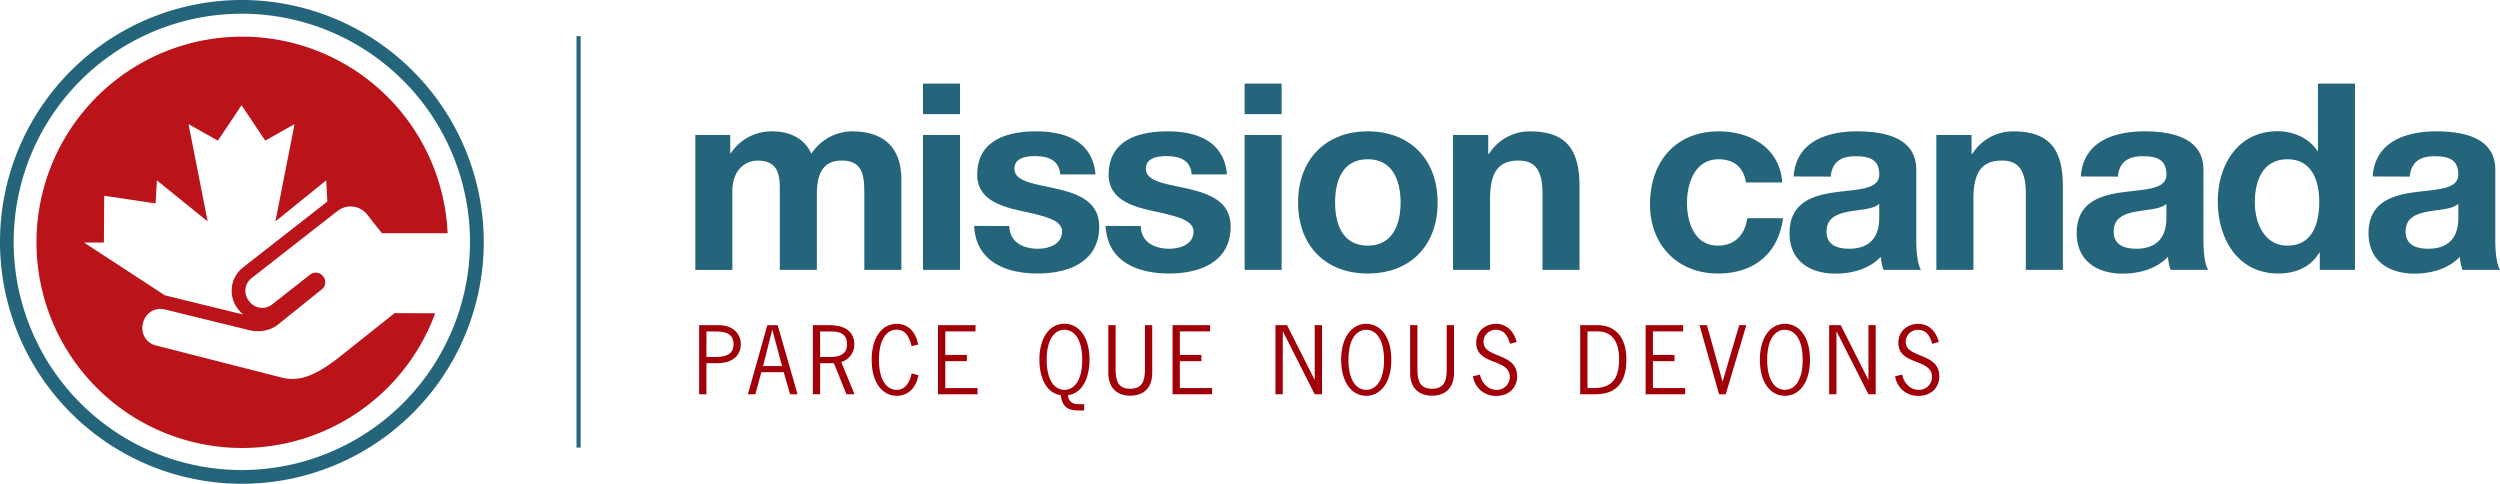 <svg id="Layer_1" data-name="Layer 1" xmlns="http://www.w3.org/2000/svg" viewBox="0 0 892.47 172.69"><defs><style>.cls-2{fill:#25657c}</style></defs><path d="M261.59 126.63c6.16 0 8.09 3.9 8.09 6.75 0 3-1.78 6.82-8.5 6.82h-3.77v11.1h-2.6v-24.67zM257.41 138h2.15c3.4 0 7.52-.13 7.52-4.57 0-4.69-4.44-4.56-7.86-4.56h-1.81zm32.53 13.3h-2.66l-2.28-7.87h-8l-2.13 7.87h-2.66l6.94-24.67h3.68zm-9-23h-.06l-3.24 12.93h6.76zm20.26-1.67c7.67 0 9 4.06 9 6.91a6.52 6.52 0 0 1-4.66 6.25l4.73 11.51h-2.89l-4.47-11.1H298v11.1h-2.6v-24.67zM298 138h3.48c5.11 0 6.12-2.25 6.12-4.54 0-3.39-2.12-4.59-5.64-4.59h-4zm32.63-3.89c-.67-2.85-1.94-5.87-5.33-5.87S319 131.48 319 139s2.91 10.72 6.34 10.72c3.23 0 4.72-3 5.33-5.87l2.41.64c-.7 4.06-3.3 7.35-7.74 7.35-5.14 0-8.94-4.72-8.94-12.84s3.8-12.84 8.94-12.84c4.37 0 6.91 3.23 7.64 7.42zm22.83-5.26h-10.78v8.4h7.7v2.22h-7.7v9.61h11.51v2.22h-14.11v-24.67h13.38zm38.8 26v2.22h-1.75c-3.29 0-6-.57-6.59-5.42-6.12-1-7.64-7.87-7.64-12.69 0-8.11 3.8-12.84 8.94-12.84s8.94 4.73 8.94 12.84c0 4.82-1.52 11.7-7.71 12.69.38 3 2.51 3.2 4.06 3.2zM378.88 139c0 7.49 2.91 10.72 6.34 10.72s6.34-3.23 6.34-10.72-2.92-10.72-6.34-10.72-6.34 3.2-6.34 10.72zm37.67 4.56c0 6.63-4.35 8.24-7.84 8.24s-7.83-1.61-7.83-8.24v-16.93h2.6v15.12c0 3.84.29 7.58 5.23 7.58s5.24-3.74 5.24-7.58v-15.12h2.6zm20.64-14.71h-10.78v8.4h7.7v2.22h-7.7v9.61h11.51v2.22h-14.11v-24.67h13.38zm25.96 22.45h-2.6v-24.67h4.12l9.83 19.44h.06v-19.44h2.6v24.67h-2.6l-11.35-22.42h-.06zM501.9 139c0 8.12-3.81 12.84-8.95 12.84S484 147.08 484 139s3.81-12.84 8.94-12.84 8.96 4.69 8.96 12.84zm-15.29 0c0 7.49 2.92 10.72 6.34 10.72s6.35-3.23 6.35-10.72-2.92-10.72-6.35-10.72-6.34 3.2-6.34 10.72zm37.67 4.56c0 6.63-4.34 8.24-7.83 8.24s-7.83-1.61-7.83-8.24v-16.93h2.6v15.12c0 3.84.28 7.58 5.23 7.58s5.23-3.74 5.23-7.58v-15.12h2.6zm20.01-10.27c-.82-2.76-2-5-5.14-5a4.32 4.32 0 0 0-4.34 4.22c0 6.15 12 3.74 12 12.37 0 4.31-3.2 7-7.36 7a8.18 8.18 0 0 1-8.4-7l2.5-.6c.61 2.91 2.83 5.45 5.93 5.45a4.62 4.62 0 0 0 4.73-4.57c0-6.84-12-4-12-12.27 0-4.06 3.17-6.72 7.1-6.72s6.41 2.89 7.33 6.44zm31.13-6.66c7.16 0 10.4 5.17 10.4 12.21 0 7.86-3.24 12.46-11.07 12.46h-5.42v-24.67zm-3.49 22.45h2.44c6.15-.07 8.85-3.17 8.85-10.34 0-6.31-2.54-9.83-7.64-9.89h-3.65zm34.15-20.23H595.3v8.4h7.7v2.22h-7.7v9.61h11.51v2.22H592.7v-24.67h13.38zm15.22 22.45h-2.38l-7-24.67h2.67l5.55 20.07h.06l5.9-20.07h2.53zm30.06-12.3c0 8.12-3.8 12.84-8.94 12.84s-8.94-4.72-8.94-12.84 3.8-12.84 8.94-12.84 8.94 4.69 8.94 12.84zm-15.28 0c0 7.49 2.92 10.72 6.34 10.72s6.34-3.23 6.34-10.72-2.91-10.72-6.34-10.72-6.34 3.2-6.34 10.72zm24.73 12.3h-2.6v-24.67h4.12l9.83 19.44h.07v-19.44h2.6v24.67h-2.6l-11.36-22.42h-.06zM695 133.29c-.82-2.76-2-5-5.13-5a4.33 4.33 0 0 0-4.35 4.22c0 6.15 12 3.74 12 12.37 0 4.31-3.2 7-7.36 7a8.18 8.18 0 0 1-8.4-7l2.5-.6c.61 2.91 2.83 5.45 5.93 5.45a4.62 4.62 0 0 0 4.73-4.57c0-6.84-12-4-12-12.27 0-4.06 3.17-6.72 7.1-6.72s6.41 2.89 7.33 6.44z" transform="translate(-5.22 -10.55)" fill="#a10009"/><path class="cls-2" d="M253.44 58.75h12.47v6.51h.19a17.39 17.39 0 0 1 14.71-7.82c6.05 0 11.45 2.24 14.06 8a17.48 17.48 0 0 1 14.52-8c10.25 0 17.6 4.75 17.6 17.23v32.22h-13.22V79.6c0-6.42-.56-11.73-8.1-11.73s-8.84 6.15-8.84 12.2v26.82H283.6v-27c0-5.58.38-12-8-12-2.61 0-8.94 1.68-8.94 11.08v27.94h-13.22V58.75zm94.5-7.45h-13.22V40.4h13.22v10.9zm-13.22 7.45h13.22v48.14h-13.22V58.75zm30.82 32.49c.09 5.78 4.94 8.1 10.15 8.1 3.82 0 8.66-1.49 8.66-6.14 0-4-5.49-5.4-15-7.45-7.64-1.68-15.27-4.38-15.27-12.85 0-12.29 10.61-15.46 21-15.46 10.52 0 20.2 3.54 21.23 15.37H383.7c-.38-5.12-4.29-6.52-9-6.52-3 0-7.35.56-7.35 4.47 0 4.75 7.45 5.4 15 7.17 7.73 1.77 15.27 4.56 15.27 13.5 0 12.66-11 16.76-22 16.76-11.18 0-22.07-4.19-22.63-17zm46.93 0c.09 5.78 4.93 8.1 10.15 8.1 3.81 0 8.66-1.49 8.66-6.14 0-4-5.5-5.4-15-7.45C408.65 84.07 401 81.37 401 72.9c0-12.29 10.62-15.46 21-15.46 10.52 0 20.21 3.54 21.23 15.37h-12.6c-.38-5.12-4.29-6.52-9-6.52-3 0-7.35.56-7.35 4.47 0 4.75 7.45 5.4 15 7.17 7.73 1.77 15.27 4.56 15.27 13.5 0 12.66-11 16.76-22 16.76-11.17 0-22.06-4.19-22.62-17zm50.28-39.94h-13.22V40.4h13.22v10.9zm-13.22 7.45h13.22v48.14h-13.22V58.75zm43.95-1.31c15.18 0 24.95 10.06 24.95 25.42s-9.77 25.33-24.95 25.33-24.86-10.06-24.86-25.33 9.77-25.42 24.86-25.42zm0 40.79c9 0 11.73-7.73 11.73-15.37s-2.7-15.45-11.73-15.45-11.64 7.72-11.64 15.45 2.7 15.37 11.64 15.37zm30.45-39.48h12.57v6.7h.28a17.16 17.16 0 0 1 14.71-8c14.06 0 17.6 7.92 17.6 19.84v29.61h-13.22V79.7c0-7.92-2.33-11.83-8.48-11.83-7.17 0-10.24 4-10.24 13.78v25.24h-13.22V58.75zm104.58 16.94c-.84-5.4-4.28-8.28-9.78-8.28-8.47 0-11.27 8.56-11.27 15.64 0 6.89 2.71 15.18 11 15.18 6.15 0 9.69-3.91 10.52-9.78h12.76c-1.68 12.76-10.52 19.74-23.18 19.74-14.53 0-24.31-10.24-24.31-24.68 0-15 8.94-26.07 24.58-26.07 11.37 0 21.79 6 22.63 18.25zm17.04-2.14c.74-12.38 11.82-16.11 22.62-16.11 9.59 0 21.14 2.15 21.14 13.69v25.05c0 4.37.46 8.75 1.68 10.71h-13.41a19.36 19.36 0 0 1-.93-4.66c-4.19 4.38-10.34 6-16.2 6-9.13 0-16.39-4.56-16.39-14.43 0-10.9 8.19-13.5 16.39-14.62s15.64-.93 15.64-6.33c0-5.68-3.91-6.52-8.57-6.52-5 0-8.29 2-8.75 7.26zm30.54 9.78c-2.24 2-6.89 2-11 2.79s-7.82 2.24-7.82 7.08 3.82 6.14 8.1 6.14c10.34 0 10.71-8.19 10.71-11.08v-4.93zm20.39-24.58h12.57v6.7h.28a17.16 17.16 0 0 1 14.71-8c14.06 0 17.6 7.92 17.6 19.84v29.61h-13.22V79.7c0-7.92-2.33-11.83-8.48-11.83-7.17 0-10.24 4-10.24 13.78v25.24h-13.22V58.75zm51.58 14.8c.75-12.38 11.83-16.11 22.63-16.11 9.59 0 21.13 2.15 21.13 13.69v25.05c0 4.37.47 8.75 1.68 10.71h-13.41a19.85 19.85 0 0 1-.93-4.66c-4.19 4.38-10.34 6-16.2 6-9.13 0-16.39-4.56-16.39-14.43 0-10.9 8.19-13.5 16.39-14.62s15.64-.93 15.64-6.33c0-5.68-3.91-6.52-8.57-6.52-5 0-8.28 2-8.75 7.26zm30.54 9.78c-2.23 2-6.89 2-11 2.79s-7.82 2.24-7.82 7.08 3.82 6.14 8.1 6.14c10.34 0 10.71-8.19 10.71-11.08v-4.93zm54.75 17.41h-.19c-3.07 5.22-8.47 7.45-14.61 7.45-14.53 0-21.61-12.48-21.61-25.79 0-12.94 7.17-25 21.33-25 5.68 0 11.26 2.42 14.34 7.17h.09V40.4h13.22v66.49h-12.57v-6.15zm-11.54-33.33c-8.66 0-11.64 7.45-11.64 15.36 0 7.54 3.44 15.46 11.64 15.46 8.75 0 11.35-7.64 11.35-15.55s-2.79-15.27-11.35-15.27zm30.44 6.14c.75-12.38 11.83-16.11 22.63-16.11 9.59 0 21.13 2.15 21.13 13.69v25.05c0 4.37.47 8.75 1.68 10.71h-13.41a19.85 19.85 0 0 1-.93-4.66c-4.19 4.38-10.34 6-16.2 6-9.12 0-16.39-4.56-16.39-14.43 0-10.9 8.2-13.5 16.39-14.62s15.64-.93 15.64-6.33c0-5.68-3.91-6.52-8.56-6.52-5 0-8.29 2-8.76 7.26zm30.54 9.78c-2.23 2-6.89 2-11 2.79S864 88.36 864 93.2s3.82 6.14 8.11 6.14c10.33 0 10.7-8.19 10.7-11.08v-4.93z" transform="translate(-5.22 -10.55)"/><path class="cls-2" d="M205.81 12.9v146.89h1.46V12.9h-1.46z"/><path class="cls-2" d="M91.57 10.55a86.35 86.35 0 1 0 86.35 86.35 86.45 86.45 0 0 0-86.35-86.35zm0 167.8A81.45 81.45 0 1 1 173 96.9a81.54 81.54 0 0 1-81.45 81.45z" transform="translate(-5.22 -10.55)"/><path d="M146.23 122.23l-20.62 16.39-.14.1c-9.2 7-14.55 8.1-20.61 6.38l-44-11.23a6.36 6.36 0 0 1-4.65-7.7l.14-.56A6.35 6.35 0 0 1 64 121s29.2 7.16 29.53 7.26c6.53 1.77 10.59-1.57 10.59-1.57l16-12.87a3.21 3.21 0 0 0 .54-4.5l-.19-.23a3.21 3.21 0 0 0-4.5-.54l-13.65 10.72a5.73 5.73 0 0 1-8-1l-.32-.41a5.73 5.73 0 0 1 1-8l30.71-24a7.58 7.58 0 0 1 10.38 1l5.45 6.93h23.47a73.42 73.42 0 1 0-4.44 28.61l-14.31-.08zM35.06 97.12h7.25l.11-16.7 18.35 2.75.44-8.24 18.13 14.65-6.82-34.72L83 60.75l8.46-12.63 8.46 12.63 10.44-5.89-6.81 34.72 18.13-14.65.4 7.57L92 106a10.48 10.48 0 0 0-4 7.06l-.08 1.27a10.51 10.51 0 0 0 2.27 6.53l.32.4a10.33 10.33 0 0 0 1.58 1.59l-26.93-6.61a9.75 9.75 0 0 0-1-.21l-29-18.93z" transform="translate(-5.22 -10.55)" fill="#ba131a"/></svg>